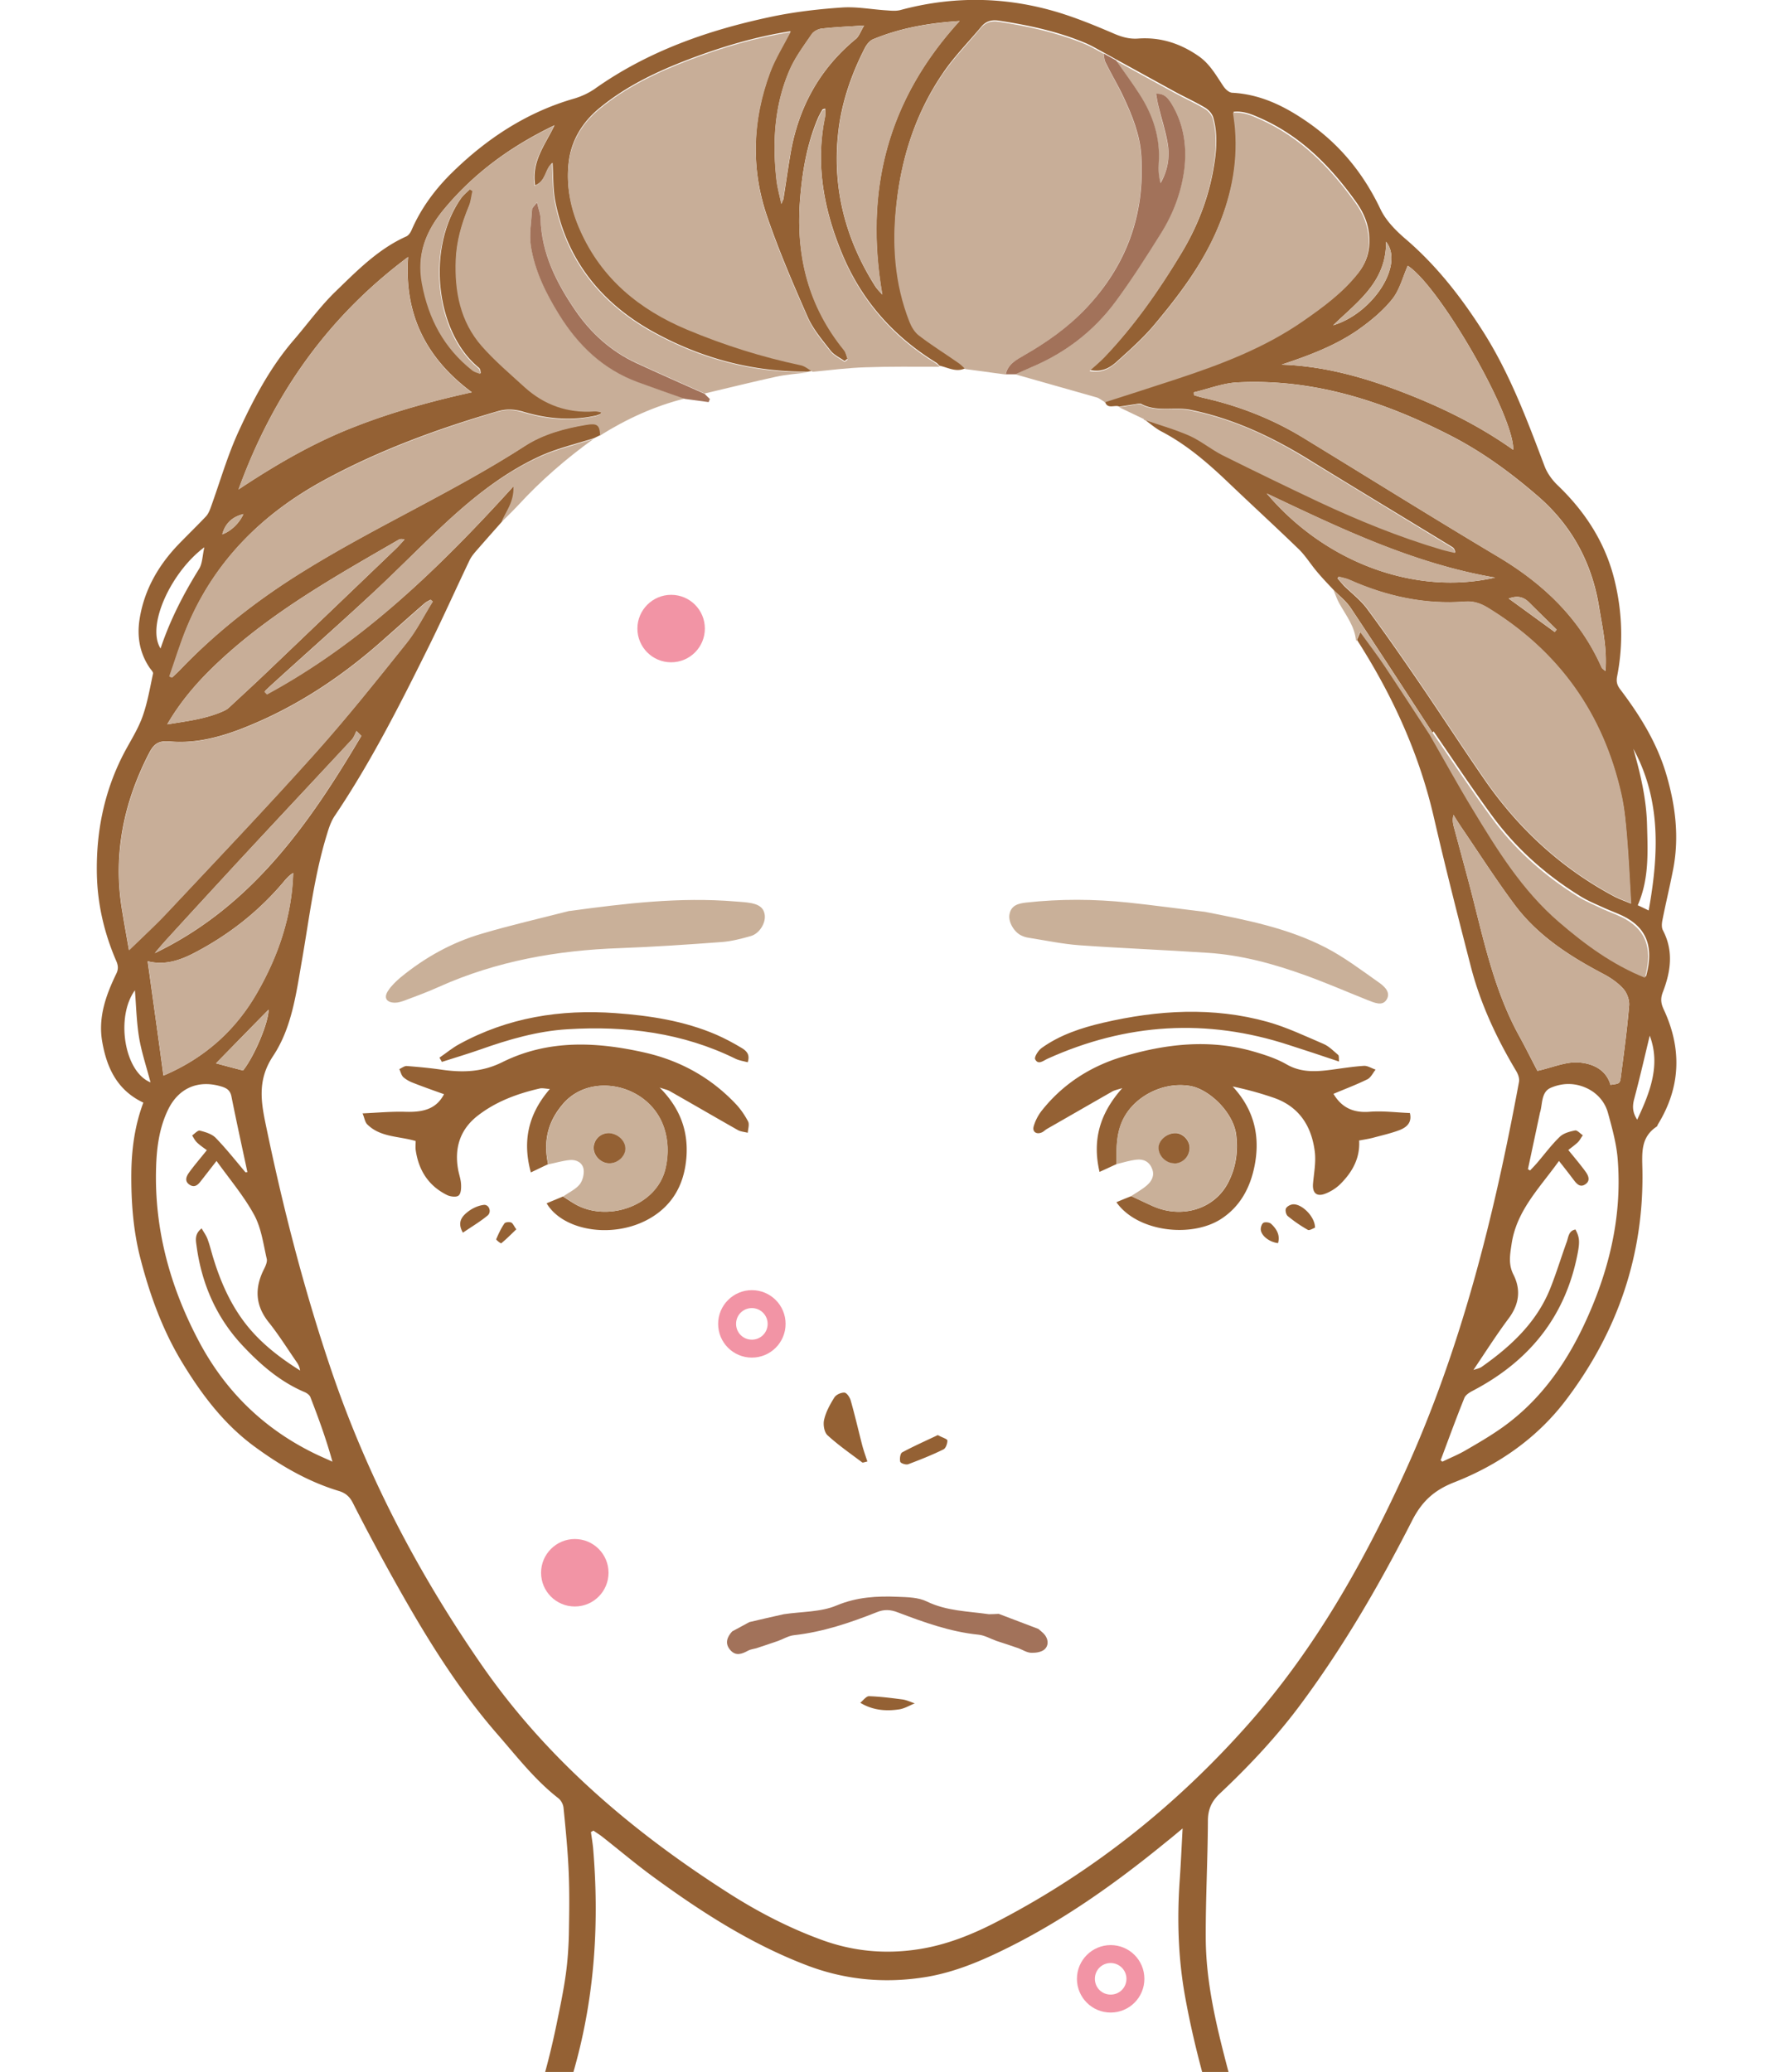 <svg xmlns="http://www.w3.org/2000/svg" id="Layer_2" data-name="Layer 2" viewBox="0 0 98.83 115.47"><defs><clipPath id="clippath"><path d="M0 0h98.83v115.47H0z" style="stroke-width:0;fill:none"/></clipPath><style>.cls-1{fill:#f294a5}.cls-1,.cls-3,.cls-4,.cls-5,.cls-6{stroke-width:0}.cls-3{fill:#c9b099}.cls-4{fill:#946134}.cls-5{fill:#a2725a}.cls-6{fill:#c8ae98}</style></defs><g id="_レイアウト" data-name="レイアウト"><g style="clip-path:url(#clippath)"><path d="M85.56 135.68c-2.7-1.65-5.41-3.27-8.09-4.95-4.93-3.09-8.16-7.5-9.83-13.05-.64-2.12-1.2-4.28-1.59-6.46-.37-2.07-.44-4.19-.3-6.31.07-.96.11-1.92.17-3.01-.35.29-.62.52-.9.74-2.86 2.34-5.87 4.48-9.21 6.09-1.32.64-2.68 1.19-4.14 1.44-2.28.38-4.51.19-6.69-.64-3.12-1.19-5.88-2.97-8.55-4.92-.96-.7-1.87-1.47-2.81-2.21-.17-.14-.36-.25-.54-.38-.05.03-.09.05-.14.08.04.29.09.59.12.88.35 4.14.1 8.23-1.03 12.26-.6 2.14-1.33 4.23-2.26 6.26-1.59 3.48-4.03 6.24-7.13 8.38-2.6 1.79-5.34 3.39-8.01 5.07-.41.26-.83.49-1.24.73-.15.06-.3.12-.44.2-.64.35-.95.29-1.25-.25-.22-.39-.04-.77.52-1.09.75-.43 1.51-.84 2.25-1.28 1.52-.91 3.05-1.82 4.55-2.77 1.11-.71 2.21-1.43 3.25-2.24.96-.76 1.84-1.62 2.73-2.46 1.61-1.51 2.67-3.39 3.6-5.37 1.13-2.43 1.88-4.98 2.42-7.59.19-.93.39-1.86.52-2.81.1-.72.15-1.45.17-2.18.02-1.17.04-2.34-.01-3.51-.05-1.2-.17-2.4-.29-3.6a.84.84 0 0 0-.28-.51c-1.29-1-2.29-2.29-3.35-3.51-2.4-2.74-4.26-5.85-6.02-9.02-.72-1.3-1.42-2.61-2.09-3.93-.18-.36-.42-.56-.79-.67-1.72-.52-3.26-1.42-4.69-2.47-1.68-1.23-2.92-2.86-4-4.63-1.12-1.83-1.84-3.82-2.37-5.88-.39-1.52-.51-3.09-.5-4.67.01-1.38.19-2.71.67-3.99-1.48-.7-2.05-1.97-2.3-3.44-.22-1.34.22-2.56.79-3.74.14-.28.1-.5-.02-.76-.65-1.52-1.02-3.1-1.06-4.76-.05-2.29.37-4.48 1.39-6.54.36-.73.83-1.42 1.12-2.18.3-.8.44-1.65.62-2.49.02-.09-.13-.23-.2-.34-.55-.82-.7-1.74-.55-2.69.25-1.6 1.02-2.96 2.13-4.13.52-.54 1.06-1.06 1.57-1.6.12-.13.2-.31.26-.48.52-1.43.94-2.92 1.58-4.3.83-1.8 1.76-3.56 3.08-5.08.77-.9 1.47-1.87 2.32-2.69 1.19-1.15 2.36-2.35 3.92-3.05.12-.05.23-.2.29-.33.54-1.26 1.36-2.35 2.32-3.28 1.93-1.88 4.15-3.33 6.77-4.08.4-.12.81-.31 1.15-.55 2.94-2.08 6.27-3.25 9.75-3.99 1.31-.28 2.66-.44 4-.53.83-.06 1.68.11 2.53.16.25.02.51.04.74-.02 2.97-.8 5.92-.75 8.86.15 1 .31 1.98.71 2.94 1.12.47.21.93.36 1.45.32 1.24-.09 2.35.27 3.36.97.63.43.98 1.07 1.39 1.68.11.17.32.36.49.37 1.57.08 2.91.74 4.17 1.61 1.82 1.25 3.15 2.88 4.1 4.88.3.63.85 1.19 1.4 1.66 1.74 1.49 3.12 3.27 4.34 5.19 1.48 2.34 2.44 4.91 3.41 7.48.15.39.42.76.72 1.05 1.56 1.49 2.69 3.25 3.19 5.35.42 1.75.48 3.53.13 5.31-.06.31.01.51.19.74 1.08 1.43 2.02 2.94 2.54 4.68.53 1.78.75 3.57.38 5.4-.18.92-.4 1.83-.58 2.74-.04.19-.06.42.02.58.61 1.16.44 2.31 0 3.45-.14.36-.11.63.05.97 1.02 2.19.95 4.33-.33 6.41-.02.04-.03.1-.07.12-.89.6-.81 1.45-.79 2.4.09 4.74-1.38 9.01-4.22 12.78-1.61 2.15-3.79 3.67-6.27 4.64-1.12.44-1.8 1.06-2.35 2.14-1.8 3.53-3.78 6.95-6.14 10.14-1.36 1.85-2.93 3.52-4.6 5.09-.45.43-.64.88-.64 1.51-.01 2.18-.13 4.35-.12 6.52.01 2.39.55 4.71 1.15 7.01.72 2.79 1.78 5.43 3.24 7.91.95 1.62 2.22 3.01 3.65 4.25 3.21 2.76 6.88 4.82 10.54 6.91.28.16.56.31.83.48.53.33.7.8.44 1.2-.23.36-.7.4-1.22.1-.1-.06-.18-.13-.28-.2Zm-5.71-94.85c-1.51-2.32-3.02-4.64-4.55-6.94-.26-.39-.64-.68-.97-1.02-.31-.33-.63-.66-.92-1.01-.34-.4-.62-.86-.99-1.23-1.28-1.24-2.6-2.45-3.89-3.68-1.16-1.11-2.36-2.16-3.8-2.91-.34-.18-.64-.45-.96-.68.85.3 1.73.54 2.56.9.64.28 1.2.76 1.83 1.08 1.76.88 3.53 1.75 5.32 2.58 2.24 1.05 4.53 1.99 6.91 2.69.24.07.48.12.73.18-.03-.19-.09-.25-.16-.3-2.7-1.65-5.41-3.28-8.1-4.94-2.03-1.24-4.15-2.23-6.5-2.71-.91-.18-1.88.14-2.75-.33-.09-.04-.22 0-.34.02-.29.04-.59.09-.88.13-.26-.12-.67.18-.8-.29 1.33-.43 2.66-.85 3.99-1.29 2.49-.82 4.93-1.74 7.1-3.25 1.11-.77 2.2-1.57 3.05-2.65.43-.55.62-1.15.6-1.85-.02-.79-.29-1.45-.75-2.09-1.41-1.97-3.06-3.65-5.31-4.65-.47-.21-.95-.42-1.51-.36.04.34.09.63.11.92.16 2.01-.26 3.92-1.07 5.75-.85 1.93-2.11 3.59-3.45 5.19-.61.73-1.34 1.38-2.05 2.02-.39.36-.85.66-1.54.51.32-.29.59-.51.82-.75 1.67-1.75 3.04-3.72 4.29-5.79.82-1.36 1.41-2.83 1.72-4.4.2-1.04.33-2.09.04-3.13-.06-.21-.25-.42-.44-.54-.55-.33-1.13-.59-1.7-.9-1.08-.59-2.16-1.19-3.24-1.78l-.72-.4c-.34-.18-.67-.38-1.02-.53-1.55-.65-3.18-1-4.84-1.25-.4-.06-.72.03-.98.35-.72.86-1.52 1.67-2.14 2.59-1.47 2.16-2.27 4.57-2.56 7.17-.25 2.27-.12 4.48.72 6.61.11.29.29.59.53.77.71.54 1.46 1.01 2.19 1.52.14.1.27.24.4.35-.52.27-.98-.03-1.46-.13-.07-.06-.12-.14-.2-.18-2.42-1.49-4.2-3.53-5.27-6.16-1-2.44-1.45-4.96-.9-7.59.03-.12 0-.26 0-.4-.08.03-.14.03-.16.06-.09.16-.18.32-.25.48-.62 1.47-.88 3.02-1 4.61-.22 3.07.48 5.85 2.44 8.26.12.14.15.35.22.53-.06.04-.11.08-.17.13-.27-.19-.6-.34-.79-.59-.46-.59-.97-1.19-1.27-1.87-.81-1.84-1.61-3.7-2.26-5.6-.92-2.69-.82-5.42.18-8.08.29-.77.74-1.49 1.13-2.24-1.94.3-3.82.86-5.66 1.56-1.79.68-3.51 1.5-4.99 2.72-.94.77-1.58 1.79-1.72 3.03-.15 1.3.11 2.54.64 3.75 1.2 2.69 3.31 4.4 5.95 5.52 2.05.86 4.17 1.53 6.35 1.99.23.05.44.24.66.36-.08.01-.17.02-.25.04-3.1.03-6-.75-8.69-2.25-2.86-1.6-4.77-3.98-5.41-7.25-.13-.68-.1-1.39-.15-2.14-.43.34-.34 1-.97 1.26-.22-1.35.59-2.3 1.08-3.35-2.38 1.14-4.44 2.62-6.12 4.63-1.02 1.22-1.56 2.5-1.25 4.15.36 1.99 1.24 3.62 2.83 4.87.11.09.28.12.42.18 0-.19-.04-.27-.1-.32-2.36-1.91-2.97-6.57-1.01-9.41.14-.21.35-.37.53-.55l.15.09c-.06.28-.09.58-.2.84-.4.96-.69 1.95-.73 2.99-.07 1.76.25 3.45 1.45 4.81.72.82 1.56 1.54 2.38 2.28 1.1 1 2.41 1.48 3.91 1.36.11 0 .23.03.37.05-.05.08-.06.11-.07.12-.08.03-.17.07-.25.09-1.38.31-2.74.18-4.07-.22-.48-.14-.93-.16-1.41-.02-3.33.97-6.58 2.16-9.64 3.82-3.44 1.86-6.09 4.47-7.63 8.1-.39.92-.67 1.89-1.01 2.83.05.02.1.04.15.07.13-.12.26-.24.39-.37 2-2.1 4.27-3.88 6.73-5.42 4.08-2.56 8.51-4.5 12.56-7.12 1.02-.66 2.22-.98 3.43-1.18.6-.1.74.01.76.59-.12.06-.25.12-.37.18-1.02.33-2.08.57-3.05 1.02-2.12.98-3.91 2.46-5.6 4.06-1.3 1.23-2.55 2.51-3.87 3.72-1.77 1.64-3.57 3.23-5.35 4.85-.16.14-.31.29-.46.43.05.05.1.1.15.16 5.32-2.89 9.6-7.04 13.74-11.61.04.88-.43 1.41-.68 2.01-.47.53-.94 1.06-1.41 1.6-.15.17-.3.35-.4.55-.76 1.59-1.48 3.2-2.26 4.78-1.61 3.25-3.24 6.48-5.27 9.49-.2.3-.32.66-.42 1-.7 2.26-.98 4.61-1.38 6.93-.33 1.87-.56 3.83-1.62 5.43-.82 1.23-.72 2.35-.45 3.67.97 4.71 2.16 9.36 3.71 13.92 1.99 5.84 4.82 11.24 8.31 16.29 3.62 5.25 8.39 9.31 13.73 12.73 1.68 1.08 3.45 2 5.33 2.68 1.72.62 3.48.78 5.28.51 1.63-.24 3.14-.86 4.58-1.62 5.3-2.77 9.9-6.46 13.86-10.93 3.68-4.15 6.4-8.95 8.69-13.96 3.18-6.95 5.01-14.33 6.4-21.83.04-.19-.05-.44-.16-.62-1.1-1.84-2-3.77-2.53-5.84-.71-2.75-1.41-5.5-2.05-8.27-.82-3.57-2.32-6.84-4.29-9.91.05-.11.1-.23.22-.52.52.71.97 1.31 1.38 1.92.85 1.27 1.68 2.56 2.52 3.84.79 1.37 1.55 2.76 2.37 4.11 1.38 2.27 2.78 4.54 4.83 6.31 1.45 1.25 2.99 2.37 4.79 3.1.49-1.78-.07-2.77-1.28-3.37-.35-.17-.72-.3-1.07-.46-.46-.21-.93-.4-1.35-.67-1.89-1.17-3.53-2.63-4.85-4.42-1.14-1.55-2.2-3.16-3.29-4.74Zm-5.23-8.7-.06.11c.12.13.23.27.35.4.44.43.94.81 1.3 1.3 1.02 1.38 2 2.79 2.97 4.21 1.2 1.76 2.36 3.55 3.57 5.3 1.88 2.72 4.25 4.91 7.17 6.48.27.15.56.25.99.43-.08-1.33-.13-2.51-.23-3.69-.06-.8-.13-1.6-.31-2.38-1.01-4.52-3.49-8-7.45-10.42-.41-.25-.81-.38-1.29-.34-2.25.17-4.37-.31-6.41-1.21-.19-.09-.41-.12-.62-.18Zm-50.49 1.4s-.08-.07-.13-.11c-.11.06-.22.11-.32.19-.83.72-1.65 1.46-2.47 2.18-2.27 2-4.77 3.64-7.59 4.76-1.33.53-2.73.9-4.15.77-.66-.06-.9.16-1.15.63-1.42 2.74-2.02 5.63-1.53 8.7.12.73.25 1.47.4 2.3.76-.74 1.45-1.37 2.09-2.05 2.76-2.94 5.54-5.86 8.23-8.86 1.79-1.99 3.46-4.09 5.13-6.18.57-.72.99-1.56 1.48-2.34Zm42.42-11.67c0 .06.01.11.02.17.17.05.33.1.5.14 1.96.44 3.81 1.16 5.53 2.2 3.64 2.22 7.25 4.48 10.91 6.66 2.53 1.51 4.56 3.44 5.77 6.17.03.06.11.11.21.2.1-1.28-.17-2.44-.36-3.61-.41-2.47-1.54-4.54-3.44-6.17-1.44-1.24-2.97-2.37-4.67-3.26-3.78-1.96-7.73-3.27-12.04-3.05-.81.04-1.61.36-2.42.55ZM13.69 65.33s.07 0 .1-.01c-.3-1.41-.61-2.81-.89-4.22-.07-.33-.25-.45-.53-.54-1.31-.41-2.43.07-3.02 1.32-.48 1.01-.62 2.11-.65 3.21-.1 3.42.78 6.62 2.37 9.63 1.5 2.85 3.71 4.98 6.62 6.36.28.13.56.25.84.38-.35-1.27-.78-2.44-1.23-3.6-.05-.13-.22-.24-.35-.29-1.33-.57-2.41-1.5-3.39-2.54-1.48-1.56-2.31-3.45-2.6-5.57-.04-.31-.14-.68.28-1 .13.23.26.4.33.6.12.32.2.66.3.99.42 1.39 1 2.71 1.92 3.85.82 1.01 1.84 1.79 2.94 2.48-.03-.18-.09-.32-.18-.45-.52-.75-1.01-1.54-1.58-2.25-.73-.92-.78-1.86-.29-2.88.1-.2.23-.45.19-.64-.19-.82-.3-1.7-.69-2.43-.56-1.04-1.34-1.96-2.11-3.03-.33.42-.59.76-.85 1.09-.16.21-.34.42-.63.25-.33-.2-.21-.48-.04-.71.29-.4.62-.78.98-1.23-.16-.12-.36-.25-.54-.42-.12-.11-.19-.26-.28-.4.14-.1.32-.3.43-.27.32.08.68.19.89.41.59.61 1.11 1.27 1.66 1.92Zm66.6 16.03s.07.07.11.1c.43-.21.88-.39 1.29-.63.71-.41 1.43-.83 2.1-1.31 2.03-1.46 3.44-3.43 4.49-5.65 1.37-2.9 2.14-5.95 1.9-9.18-.06-.9-.31-1.8-.55-2.67-.15-.55-.52-1.02-1.05-1.31-.69-.37-1.43-.39-2.13-.09-.5.21-.47.78-.57 1.24-.01.07-.04.13-.05.2l-.66 3.1c.04.02.08.05.12.07.15-.16.3-.31.44-.48.4-.47.77-.97 1.22-1.4.21-.2.55-.29.85-.35.12-.02.28.17.43.27-.1.13-.17.29-.29.4-.17.16-.37.3-.52.42.36.44.67.81.95 1.19.17.23.3.52 0 .72-.31.21-.5-.05-.67-.27-.24-.32-.49-.64-.8-1.03-1.09 1.52-2.36 2.76-2.64 4.62-.09.6-.19 1.14.1 1.71.43.85.32 1.66-.26 2.44-.68.91-1.29 1.87-1.97 2.88.19-.07.35-.09.47-.18 1.62-1.14 3.04-2.46 3.8-4.33.35-.87.62-1.77.94-2.65.09-.26.1-.6.48-.67.23.44.25.68.11 1.39-.69 3.51-2.73 5.98-5.86 7.61-.17.09-.37.22-.44.38-.46 1.14-.88 2.29-1.31 3.44Zm-67-54.08c2.05-1.36 4.06-2.53 6.23-3.4s4.4-1.49 6.78-2.02c-2.57-1.91-3.78-4.37-3.55-7.54-4.46 3.33-7.52 7.63-9.45 12.95Zm76.48 33.18c.51-.07.53-.06.58-.46.17-1.31.35-2.63.46-3.95.03-.3-.11-.7-.31-.93-.31-.35-.72-.63-1.14-.85-1.88-.99-3.65-2.13-4.94-3.86-1.05-1.41-2-2.9-2.99-4.35-.14-.21-.28-.43-.41-.65-.07.28-.03.5.03.71l.75 2.78c.81 3 1.36 6.08 2.89 8.85.37.67.71 1.37 1.01 1.93.85-.19 1.58-.52 2.29-.47.74.05 1.53.37 1.78 1.25M71.44 20.32c2.34.08 4.54.69 6.7 1.52 2.19.84 4.28 1.86 6.21 3.23.05-1.93-4.13-9.15-5.88-10.26-.28.63-.45 1.36-.88 1.88-.53.66-1.23 1.23-1.93 1.72-1.27.87-2.71 1.41-4.22 1.91M9.12 59.94c2.35-1 4.05-2.58 5.22-4.63 1.17-2.04 1.93-4.25 2-6.66-.21.13-.36.29-.5.46-1.4 1.67-3.08 2.99-5.02 4-.81.42-1.65.7-2.59.46.3 2.15.59 4.23.88 6.37ZM53.5 1.17c-1.73.11-3.32.39-4.84 1.02-.19.08-.35.29-.45.48-.78 1.52-1.33 3.14-1.5 4.84-.31 3.04.44 5.87 2.08 8.45.11.17.26.31.39.46-1-5.78.27-10.83 4.31-15.25ZM9.32 40.37c1.09-.18 2.17-.3 3.18-.76.1-.05.2-.11.28-.19.7-.65 1.41-1.3 2.1-1.96 2.39-2.28 4.77-4.56 7.16-6.85.18-.17.34-.36.51-.54-.17-.05-.26-.03-.33.01-3.49 2.02-7.02 3.99-10 6.77-1.11 1.03-2.11 2.16-2.9 3.52m10.82.64-.27-.27c-.08.16-.14.35-.26.48-2.14 2.3-4.29 4.59-6.42 6.89-1.32 1.43-2.64 2.86-3.95 4.3-.21.23-.41.47-.61.71 5.39-2.59 8.61-7.2 11.51-12.1Zm23.41-29.63c.07-.18.11-.24.12-.29.13-.83.25-1.67.39-2.5.44-2.58 1.61-4.74 3.65-6.42.17-.14.25-.39.46-.75-.91.06-1.63.09-2.35.17-.2.02-.46.15-.57.31-.45.66-.94 1.31-1.25 2.04-.84 1.96-.95 4.03-.71 6.13.05.4.16.79.27 1.31ZM70.61 27.5c3.29 3.89 8.32 5.7 12.73 4.69-4.57-.78-8.64-2.75-12.73-4.69m-59.22 3c-1.84 1.36-3.25 4.37-2.44 5.64.53-1.59 1.28-3.04 2.15-4.44.18-.29.18-.7.29-1.2m79.65 11.21c.4 1.41.74 2.83.77 4.3.04 1.48.12 2.98-.52 4.44.2.09.36.17.61.29.57-3.16.69-6.18-.86-9.02Zm-79 17.55c.48.13 1 .27 1.51.4.66-.84 1.43-2.71 1.42-3.39-.96.97-1.94 1.98-2.93 2.99m-4.52-4.07c-1.08 1.48-.6 4.54.87 5.13-.22-.85-.5-1.67-.64-2.51-.14-.87-.16-1.75-.23-2.62m66.79-37.06c2.23-.67 3.98-3.38 2.95-4.66.02 2.24-1.6 3.35-2.95 4.66m17.65 39.58c-.28 1.17-.55 2.34-.86 3.51-.11.4-.12.75.16 1.18.73-1.55 1.31-3.06.7-4.68ZM84.1 33.36c.9.65 1.73 1.26 2.56 1.86.04-.04.07-.09.11-.13-.51-.51-1.03-1.01-1.54-1.52-.33-.33-.68-.38-1.14-.21Zm-70.53-4.71c-.63.15-1.02.53-1.18 1.13.48-.17.95-.62 1.18-1.13" class="cls-4"/><path d="m56.05 20.87-2.24-.3c-.13-.12-.25-.25-.4-.35-.73-.51-1.49-.98-2.19-1.52-.24-.18-.42-.49-.53-.77-.84-2.14-.98-4.35-.72-6.61.29-2.6 1.09-5.01 2.56-7.17.63-.92 1.43-1.73 2.14-2.59.26-.31.58-.41.98-.35 1.66.25 3.29.61 4.84 1.25.35.15.68.35 1.02.53.04.17.04.36.11.51.32.63.68 1.24.98 1.88.5 1.06.94 2.15 1.01 3.33.2 3.28-.85 6.12-3.11 8.51-1 1.06-2.18 1.88-3.44 2.6-.43.25-.89.49-1.01 1.05" class="cls-6"/><path d="M52.35 20.44c-1.37 0-2.75-.02-4.12.03-.98.03-1.95.16-2.93.25-.22-.12-.42-.31-.66-.36-2.18-.46-4.3-1.13-6.35-1.99-2.64-1.11-4.75-2.82-5.95-5.52-.54-1.2-.79-2.44-.64-3.75.14-1.24.78-2.26 1.72-3.03 1.48-1.22 3.21-2.04 4.99-2.72 1.84-.7 3.72-1.26 5.66-1.56-.39.76-.84 1.47-1.13 2.24-.99 2.66-1.1 5.39-.18 8.08.65 1.9 1.45 3.76 2.26 5.6.3.68.8 1.27 1.27 1.87.2.25.53.4.79.59.06-.04.11-.08.17-.13-.07-.18-.1-.39-.22-.53-1.96-2.42-2.67-5.19-2.44-8.26.11-1.59.38-3.14 1-4.61.07-.17.16-.33.25-.48.02-.03.08-.03.16-.06 0 .14.02.28 0 .4-.55 2.63-.1 5.15.9 7.59 1.07 2.63 2.85 4.68 5.27 6.16.08.05.13.12.2.18Z" class="cls-6"/><path d="M45.04 20.75c-.6.08-1.21.12-1.8.25-1.33.29-2.64.62-3.96.93-1.27-.57-2.55-1.13-3.82-1.72-1.41-.65-2.52-1.66-3.39-2.93-1.06-1.55-1.89-3.19-1.94-5.13 0-.25-.11-.51-.2-.89-.15.22-.26.3-.27.39-.04.68-.17 1.38-.07 2.04.22 1.4.85 2.66 1.59 3.85 1.06 1.7 2.44 3.02 4.35 3.73.88.32 1.76.63 2.64.94-1.69.42-3.25 1.14-4.72 2.06-.02-.58-.16-.69-.76-.59-1.21.2-2.4.52-3.43 1.18-4.05 2.61-8.48 4.56-12.56 7.12-2.46 1.54-4.72 3.32-6.73 5.42-.12.13-.26.25-.39.37-.05-.02-.1-.04-.15-.07.33-.95.62-1.91 1.01-2.83 1.54-3.64 4.19-6.24 7.63-8.1 3.06-1.65 6.31-2.85 9.64-3.82.48-.14.93-.13 1.41.02 1.34.4 2.69.53 4.07.22.09-.02.17-.05.25-.09.02 0 .02-.03.07-.12-.14-.02-.26-.06-.37-.05-1.5.11-2.81-.36-3.91-1.36-.81-.74-1.66-1.46-2.38-2.28-1.2-1.37-1.52-3.05-1.45-4.81.04-1.04.33-2.03.73-2.99.11-.26.13-.56.2-.84l-.15-.09c-.18.18-.38.34-.53.55-1.96 2.84-1.35 7.5 1.01 9.41.07.05.11.14.1.32-.14-.06-.3-.09-.42-.18-1.59-1.25-2.46-2.88-2.83-4.87-.3-1.65.24-2.93 1.25-4.15 1.68-2.01 3.74-3.49 6.12-4.63-.49 1.05-1.31 2-1.08 3.35.64-.26.55-.92.97-1.26.05.75.02 1.46.15 2.14.64 3.27 2.55 5.65 5.41 7.25 2.69 1.5 5.59 2.28 8.69 2.25ZM61.57 22.4c-.16-.09-.3-.22-.47-.26-1.5-.43-3.01-.85-4.51-1.28.29-.13.58-.27.88-.39 1.9-.8 3.5-2.01 4.71-3.67.89-1.22 1.71-2.49 2.51-3.77.71-1.14 1.18-2.38 1.33-3.72.14-1.26-.06-2.47-.75-3.56-.16-.26-.34-.55-.84-.53.05.26.09.49.14.72.17.69.38 1.37.51 2.06.14.77 0 1.51-.4 2.21-.11-.38-.13-.75-.1-1.12.1-1.41-.32-2.67-1.07-3.84-.41-.63-.86-1.24-1.29-1.86 1.08.6 2.16 1.19 3.24 1.78.56.31 1.15.57 1.7.9.19.11.38.33.44.54.29 1.04.16 2.09-.04 3.13-.31 1.57-.9 3.03-1.72 4.4-1.24 2.07-2.62 4.04-4.29 5.79-.23.24-.5.46-.82.75.69.14 1.14-.16 1.54-.51.71-.65 1.44-1.29 2.05-2.02 1.34-1.6 2.6-3.26 3.45-5.19.8-1.83 1.23-3.74 1.07-5.75-.02-.29-.07-.59-.11-.92.56-.06 1.03.14 1.51.36 2.25 1 3.9 2.69 5.31 4.65.46.64.72 1.3.75 2.09.02.7-.17 1.31-.6 1.85-.85 1.08-1.94 1.88-3.05 2.65-2.17 1.51-4.61 2.43-7.1 3.25-1.33.44-2.66.86-3.99 1.29ZM74.62 32.13c.21.06.43.09.62.18 2.04.91 4.17 1.38 6.41 1.21.48-.04.88.09 1.29.34 3.96 2.42 6.44 5.9 7.45 10.42.17.78.24 1.58.31 2.38.1 1.18.15 2.36.23 3.69-.43-.18-.72-.29-.99-.43-2.92-1.57-5.3-3.76-7.17-6.48-1.21-1.75-2.37-3.54-3.57-5.3-.97-1.42-1.95-2.83-2.97-4.21-.36-.49-.87-.87-1.3-1.3-.13-.12-.24-.26-.35-.4l.06-.11ZM24.13 33.53c-.49.78-.9 1.63-1.48 2.34-1.67 2.09-3.35 4.19-5.13 6.18-2.69 3-5.47 5.92-8.23 8.86-.64.68-1.33 1.31-2.09 2.05-.15-.83-.28-1.56-.4-2.3-.49-3.07.11-5.96 1.53-8.7.25-.48.49-.69 1.15-.63 1.42.13 2.82-.24 4.15-.77 2.82-1.12 5.32-2.76 7.59-4.76.83-.73 1.65-1.46 2.47-2.18.09-.08.21-.13.32-.19.04.04.08.07.13.11ZM66.55 21.86c.8-.19 1.6-.51 2.42-.55 4.32-.21 8.26 1.09 12.04 3.05 1.7.88 3.22 2.02 4.67 3.26 1.9 1.63 3.03 3.7 3.44 6.17.2 1.17.47 2.33.36 3.61-.1-.09-.18-.14-.21-.2-1.21-2.73-3.24-4.66-5.77-6.17-3.66-2.18-7.27-4.44-10.91-6.66-1.72-1.05-3.57-1.76-5.53-2.2-.17-.04-.33-.09-.5-.14 0-.06-.01-.11-.02-.17Z" class="cls-6"/><path d="M13.29 27.28c1.94-5.32 4.99-9.62 9.45-12.95-.22 3.17.98 5.63 3.55 7.54-2.38.52-4.61 1.15-6.78 2.02s-4.17 2.03-6.23 3.4ZM89.77 60.46c-.25-.88-1.03-1.2-1.78-1.25-.71-.05-1.44.28-2.29.47-.29-.56-.64-1.26-1.01-1.93-1.53-2.77-2.08-5.85-2.89-8.85l-.75-2.78c-.06-.21-.1-.43-.03-.71.14.22.27.44.41.65.99 1.46 1.94 2.94 2.99 4.35 1.28 1.73 3.05 2.87 4.94 3.86.42.22.83.5 1.14.85.2.23.34.62.31.93-.12 1.32-.29 2.63-.46 3.95-.05.4-.07.39-.58.46M71.44 20.32c1.51-.5 2.95-1.04 4.22-1.91.71-.49 1.4-1.06 1.93-1.72.42-.53.6-1.25.88-1.88 1.75 1.12 5.93 8.33 5.88 10.26-1.93-1.37-4.02-2.39-6.21-3.23-2.16-.83-4.36-1.44-6.7-1.52M9.12 59.94c-.3-2.14-.59-4.22-.88-6.37.94.23 1.77-.04 2.59-.46 1.93-1.01 3.61-2.32 5.02-4 .14-.17.29-.33.5-.46-.07 2.41-.83 4.62-2 6.66-1.17 2.05-2.87 3.63-5.22 4.63ZM53.5 1.17c-4.04 4.42-5.31 9.47-4.31 15.25-.13-.15-.29-.29-.39-.46-1.65-2.58-2.39-5.41-2.08-8.45.17-1.69.72-3.31 1.5-4.84.1-.19.26-.41.45-.48 1.52-.63 3.11-.9 4.84-1.02Z" class="cls-6"/><path d="M62.23 3.39c.43.62.88 1.22 1.29 1.86.75 1.16 1.17 2.43 1.07 3.84-.03.37 0 .75.1 1.12.4-.7.53-1.45.4-2.21-.12-.7-.34-1.37-.51-2.06-.06-.23-.09-.46-.14-.72.49-.02.67.27.84.53.68 1.09.88 2.3.75 3.56-.15 1.34-.62 2.59-1.33 3.72-.8 1.28-1.62 2.56-2.51 3.77-1.22 1.66-2.81 2.87-4.71 3.67-.29.12-.58.26-.88.39h-.54c.12-.56.58-.8 1.01-1.05 1.26-.72 2.43-1.54 3.44-2.6 2.27-2.39 3.31-5.22 3.11-8.51-.07-1.18-.51-2.27-1.01-3.33-.3-.64-.67-1.25-.98-1.88-.08-.15-.08-.34-.11-.51l.72.4Z" class="cls-5"/><path d="m63.77 23.36-1.4-.67c.29-.04.59-.09.88-.13.11-.02.25-.07.34-.02.88.46 1.84.14 2.75.33 2.35.47 4.48 1.46 6.5 2.71 2.7 1.65 5.4 3.29 8.1 4.94.07.04.14.11.16.3-.24-.06-.49-.11-.73-.18-2.38-.7-4.67-1.64-6.91-2.69-1.78-.84-3.55-1.7-5.32-2.58-.63-.32-1.19-.79-1.83-1.08-.82-.36-1.7-.61-2.56-.9ZM9.32 40.37c.79-1.37 1.79-2.49 2.9-3.52 2.98-2.78 6.51-4.75 10-6.77.07-.04.16-.07.33-.01-.17.18-.33.37-.51.54-2.38 2.28-4.77 4.57-7.16 6.85-.69.66-1.4 1.31-2.1 1.96-.08.08-.18.14-.28.19-1 .47-2.09.58-3.18.76M33.07 24.47c-1.51 1.09-2.91 2.3-4.17 3.67-.31.33-.64.65-.96.97.25-.6.72-1.13.68-2.01-4.14 4.57-8.41 8.72-13.74 11.61-.05-.05-.1-.1-.15-.16.15-.14.3-.29.46-.43 1.79-1.62 3.59-3.21 5.35-4.85 1.31-1.22 2.57-2.49 3.87-3.72 1.68-1.6 3.47-3.08 5.6-4.06.97-.45 2.03-.69 3.05-1.02ZM79.85 40.83c1.09 1.58 2.15 3.19 3.29 4.74 1.31 1.79 2.96 3.25 4.85 4.42.43.26.9.45 1.35.67.35.16.72.29 1.07.46 1.21.6 1.78 1.58 1.28 3.37-1.8-.72-3.34-1.85-4.79-3.1-2.05-1.76-3.45-4.03-4.83-6.31-.82-1.35-1.58-2.74-2.37-4.11.05-.05.09-.1.14-.15ZM20.14 41.01c-2.91 4.9-6.12 9.52-11.51 12.1.2-.24.4-.48.61-.71 1.32-1.43 2.63-2.87 3.95-4.3 2.14-2.3 4.29-4.59 6.42-6.89.12-.13.17-.32.26-.48l.27.27ZM43.55 11.38c-.11-.52-.22-.91-.27-1.31-.24-2.1-.13-4.17.71-6.13.31-.73.8-1.38 1.25-2.04.11-.16.36-.29.57-.31.72-.08 1.45-.11 2.35-.17-.21.36-.29.61-.46.75-2.04 1.68-3.21 3.84-3.65 6.42-.14.83-.26 1.67-.39 2.5 0 .06-.04.11-.12.29ZM70.61 27.5c4.09 1.93 8.16 3.9 12.73 4.69-4.41 1.01-9.44-.79-12.73-4.69" class="cls-6"/><path d="M12.04 59.26c.99-1.01 1.98-2.01 2.93-2.99 0 .67-.77 2.55-1.42 3.39-.51-.14-1.03-.27-1.51-.4M79.85 40.83c-.05.05-.09.1-.14.15-.84-1.28-1.67-2.57-2.52-3.84-.41-.62-.87-1.21-1.38-1.92-.12.29-.17.4-.22.52-.06-.82-.56-1.44-.94-2.12-.13-.23-.21-.49-.32-.74.33.34.71.64.97 1.02 1.53 2.3 3.04 4.62 4.55 6.94ZM74.31 18.13c1.35-1.3 2.97-2.42 2.95-4.66 1.03 1.27-.72 3.98-2.95 4.66M84.1 33.36c.45-.17.81-.12 1.14.21.5.51 1.02 1.01 1.54 1.52-.04.04-.07.09-.11.13-.83-.61-1.67-1.21-2.56-1.86ZM13.57 28.65c-.23.51-.7.96-1.18 1.13.15-.6.55-.98 1.18-1.13" class="cls-3"/><path d="M30.56 64.88c-.31.14-.61.29-.97.46-.48-1.76-.14-3.26 1.06-4.65-.26-.02-.42-.06-.56-.03-1.26.29-2.46.73-3.49 1.54-.97.77-1.28 1.8-1.06 3 .05.27.15.53.16.81.01.21 0 .51-.14.62-.12.1-.44.06-.62-.02-1.05-.51-1.61-1.39-1.77-2.53-.02-.15 0-.31 0-.49-.94-.28-1.97-.2-2.7-.93-.13-.13-.15-.35-.26-.61.85-.04 1.6-.11 2.35-.09.92.03 1.73-.09 2.19-.98-.56-.2-1.16-.41-1.74-.64a1.8 1.8 0 0 1-.53-.31c-.11-.11-.15-.3-.22-.45.14-.06.28-.18.42-.17.64.05 1.28.11 1.91.2 1.17.17 2.27.15 3.4-.41 2.57-1.28 5.27-1.15 7.99-.53 1.95.45 3.63 1.38 5.01 2.83.28.29.52.64.71 1 .08.16 0 .41-.02.63-.18-.05-.39-.06-.55-.15-1.27-.72-2.54-1.46-3.81-2.18-.13-.07-.29-.1-.55-.19 1.15 1.15 1.61 2.44 1.49 3.92-.1 1.16-.51 2.18-1.43 2.95-2.01 1.67-5.35 1.29-6.36-.42.31-.13.61-.25.91-.38.19.12.38.25.58.37 1.79 1.12 4.69.21 5.15-2 .16-.75.14-1.51-.11-2.24-.81-2.37-4.04-3.1-5.6-1.31-.88 1.01-1.12 2.11-.85 3.38ZM62.23 64.88c-.29.13-.58.27-.94.43-.41-1.76 0-3.25 1.27-4.67-.28.09-.45.12-.58.2-1.21.69-2.42 1.39-3.63 2.08-.1.06-.18.15-.28.19-.29.13-.54-.03-.45-.34.09-.32.26-.64.47-.9 1.18-1.48 2.73-2.46 4.52-2.99 2.36-.7 4.76-.98 7.19-.3.66.19 1.33.4 1.92.74.8.46 1.62.41 2.47.3.61-.08 1.22-.18 1.84-.22.21-.01.43.14.65.21-.15.18-.26.44-.46.54-.61.3-1.25.54-1.89.81.44.74 1.07 1.07 2 1 .75-.06 1.51.04 2.26.07.13.54-.19.79-.55.94-.49.19-1 .3-1.51.44-.24.06-.49.1-.77.15.06 1.01-.4 1.79-1.07 2.45-.24.23-.55.42-.86.53-.46.16-.68-.08-.64-.57.05-.59.17-1.19.1-1.77-.17-1.41-.85-2.51-2.26-3.01-.75-.26-1.51-.47-2.32-.64 1.2 1.29 1.55 2.78 1.22 4.43-.24 1.21-.8 2.26-1.86 2.95-1.67 1.08-4.68.72-5.84-.93.28-.12.55-.23.83-.34.39.18.78.37 1.18.55 1.65.74 3.5.17 4.25-1.36.4-.8.53-1.66.42-2.59-.15-1.27-1.51-2.56-2.57-2.74-1.39-.24-2.91.47-3.61 1.63-.52.86-.5 1.79-.49 2.73Z" class="cls-4"/><path d="M31.75 50.77c3.08-.42 6.15-.79 9.25-.53.23.02.46.03.68.06.63.08.9.29.95.71.05.45-.31 1.03-.79 1.16-.53.15-1.07.29-1.61.33-1.89.14-3.79.27-5.69.34-3.49.12-6.87.72-10.08 2.16-.62.28-1.27.52-1.91.76-.17.06-.35.12-.53.12-.47 0-.65-.27-.39-.66.18-.28.44-.53.7-.75 1.34-1.1 2.84-1.94 4.51-2.43 1.62-.48 3.28-.86 4.92-1.28ZM67.18 50.82c2.3.45 4.6.9 6.7 1.98 1.03.53 1.97 1.24 2.92 1.91.32.22.76.57.49 1-.24.39-.7.16-1.07.02-1.15-.46-2.28-.95-3.44-1.37-1.77-.64-3.58-1.14-5.47-1.26-2.37-.16-4.75-.25-7.13-.42-.96-.07-1.9-.27-2.85-.42-.13-.02-.27-.06-.39-.12-.42-.19-.75-.78-.67-1.18.09-.52.51-.61.93-.66 1.9-.21 3.79-.2 5.69 0 1.44.15 2.86.35 4.3.52ZM62.23 64.88c-.01-.94-.03-1.87.49-2.73.7-1.15 2.22-1.86 3.61-1.63 1.07.18 2.43 1.47 2.57 2.74.11.93-.02 1.79-.42 2.59-.76 1.53-2.6 2.1-4.25 1.36-.4-.18-.79-.37-1.18-.55.3-.2.62-.37.89-.61.26-.23.43-.54.28-.91-.15-.4-.48-.56-.87-.51-.38.04-.75.16-1.12.25m3.23-.05c.45 0 .83-.36.86-.82.02-.44-.37-.87-.79-.87-.48 0-.94.4-.94.81 0 .46.4.87.88.87ZM30.56 64.88c-.28-1.27-.03-2.36.85-3.38 1.55-1.79 4.78-1.06 5.6 1.31.25.73.27 1.48.11 2.24-.46 2.21-3.37 3.12-5.15 2-.19-.12-.38-.25-.58-.37.31-.22.69-.39.92-.67.17-.21.26-.58.22-.85-.06-.37-.41-.55-.78-.51-.4.04-.79.16-1.19.24Zm3.37-.05c.47.02.91-.38.92-.82 0-.44-.4-.82-.9-.86-.43-.03-.85.34-.87.78-.02.45.39.88.84.9Z" class="cls-3"/><path d="M57.87 90.77c.13.12.29.23.39.37.19.27.19.6-.06.8-.18.14-.48.18-.73.17-.23-.01-.46-.16-.69-.25-.41-.14-.82-.28-1.23-.41-.34-.12-.67-.32-1.02-.35-1.57-.16-3.03-.69-4.48-1.24-.41-.16-.77-.18-1.18-.01-1.49.59-3 1.1-4.61 1.28-.3.03-.59.21-.89.32-.41.14-.82.28-1.22.41-.15.04-.32.06-.45.13-.34.19-.69.32-.99-.03-.32-.36-.19-.72.1-1.04.32-.17.64-.35.96-.52.64-.15 1.28-.3 1.92-.44.99-.15 2.06-.11 2.95-.49 1.13-.47 2.25-.53 3.41-.48.54.02 1.14.03 1.61.26 1.11.54 2.29.54 3.46.71.18 0 .36-.01.55-.02.74.28 1.47.56 2.21.84Z" class="cls-5"/><path d="M24.5 58.94c.37-.25.71-.54 1.1-.75 2.72-1.49 5.65-1.95 8.7-1.73 1.92.14 3.83.43 5.62 1.2.48.21.95.46 1.4.73.25.15.51.34.36.81-.22-.06-.46-.09-.67-.19-2.96-1.46-6.12-1.85-9.37-1.65-1.68.1-3.29.57-4.87 1.13-.71.25-1.43.46-2.14.69-.04-.08-.09-.16-.13-.23ZM74.64 59.16c-.98-.33-1.88-.63-2.79-.92-4.58-1.5-9.06-1.22-13.45.76-.23.1-.53.38-.7.03-.06-.12.18-.5.37-.63 1.02-.73 2.21-1.12 3.41-1.4 3.05-.71 6.13-.9 9.18-.05 1.07.3 2.09.79 3.12 1.23.3.13.55.39.81.61.06.05.03.19.05.38Z" class="cls-4"/><path d="M38.17 22.23c-.88-.31-1.77-.62-2.64-.94-1.91-.71-3.29-2.03-4.35-3.73-.74-1.19-1.37-2.45-1.59-3.85-.1-.66.03-1.36.07-2.04 0-.09.11-.17.27-.39.09.38.2.64.2.89.05 1.94.88 3.58 1.94 5.13.87 1.27 1.99 2.28 3.39 2.93 1.27.59 2.55 1.15 3.82 1.72.1.1.19.2.29.29l-.07.17z" class="cls-5"/><path d="M48.35 81.45c-.16.03-.25.08-.29.05-.65-.49-1.33-.96-1.93-1.51-.19-.17-.26-.61-.19-.88.1-.43.33-.85.57-1.23.1-.16.38-.28.56-.27.13.01.3.26.35.44.23.81.42 1.63.63 2.45.08.31.19.62.3.95M52.28 79.98c.25.14.52.21.53.3 0 .17-.09.44-.23.5-.63.31-1.29.57-1.95.82-.13.05-.43-.05-.45-.14-.04-.16 0-.46.11-.52.65-.35 1.33-.65 1.98-.96ZM47.96 94.89c.16-.13.33-.37.49-.36.62.02 1.23.1 1.85.18.23.03.46.14.69.22-.28.11-.55.28-.85.33-.76.12-1.5.05-2.18-.36ZM73.3 68.42c-.11.04-.31.17-.4.12a7.7 7.7 0 0 1-1.12-.77c-.09-.07-.15-.31-.1-.42s.23-.21.37-.23c.49-.06 1.25.67 1.25 1.29ZM25.8 68.69c-.32-.55-.06-.88.22-1.11.26-.22.61-.39.94-.43.3-.04.46.39.22.59-.42.35-.9.63-1.38.96ZM71.24 69.28c-.45-.05-.91-.38-.96-.73-.02-.13.05-.34.14-.4.1-.06.34-.03.43.05.3.28.52.62.39 1.08M28.77 68.52c-.28.27-.55.54-.83.77-.02.02-.3-.19-.28-.23.13-.3.27-.61.46-.88.05-.07.26-.09.37-.05.1.04.15.19.29.38ZM65.46 64.83c-.47 0-.88-.41-.88-.87 0-.41.46-.81.94-.81.42 0 .82.43.79.87-.03.46-.4.82-.86.82ZM33.93 64.83c-.46-.02-.86-.45-.84-.9a.84.84 0 0 1 .87-.78c.5.04.9.43.9.86 0 .44-.45.84-.92.82Z" class="cls-4"/></g><circle cx="32.04" cy="87.65" r="1.38" class="cls-1"/><path d="M32.04 86.77c.48 0 .88.39.88.88s-.39.88-.88.88-.88-.39-.88-.88.39-.88.88-.88m0-1c-1.03 0-1.88.84-1.88 1.88s.84 1.88 1.88 1.88 1.88-.84 1.88-1.88-.84-1.88-1.88-1.88" class="cls-1"/><circle cx="37.41" cy="35.02" r="1.38" class="cls-1"/><path d="M37.41 34.15c.48 0 .88.39.88.88s-.39.88-.88.88-.88-.39-.88-.88.39-.88.88-.88m0-1c-1.03 0-1.88.84-1.88 1.88s.84 1.88 1.88 1.88 1.88-.84 1.88-1.88-.84-1.88-1.88-1.88M61.91 109.4c.48 0 .88.39.88.88s-.39.88-.88.88-.88-.39-.88-.88.39-.88.88-.88m0-1c-1.03 0-1.88.84-1.88 1.88s.84 1.88 1.88 1.88 1.88-.84 1.88-1.88-.84-1.88-1.88-1.88M41.91 72.9c.48 0 .88.39.88.88s-.39.88-.88.88-.88-.39-.88-.88.39-.88.88-.88m0-1c-1.03 0-1.88.84-1.88 1.88s.84 1.88 1.88 1.88 1.88-.84 1.88-1.88-.84-1.88-1.88-1.88" class="cls-1"/></g></svg>